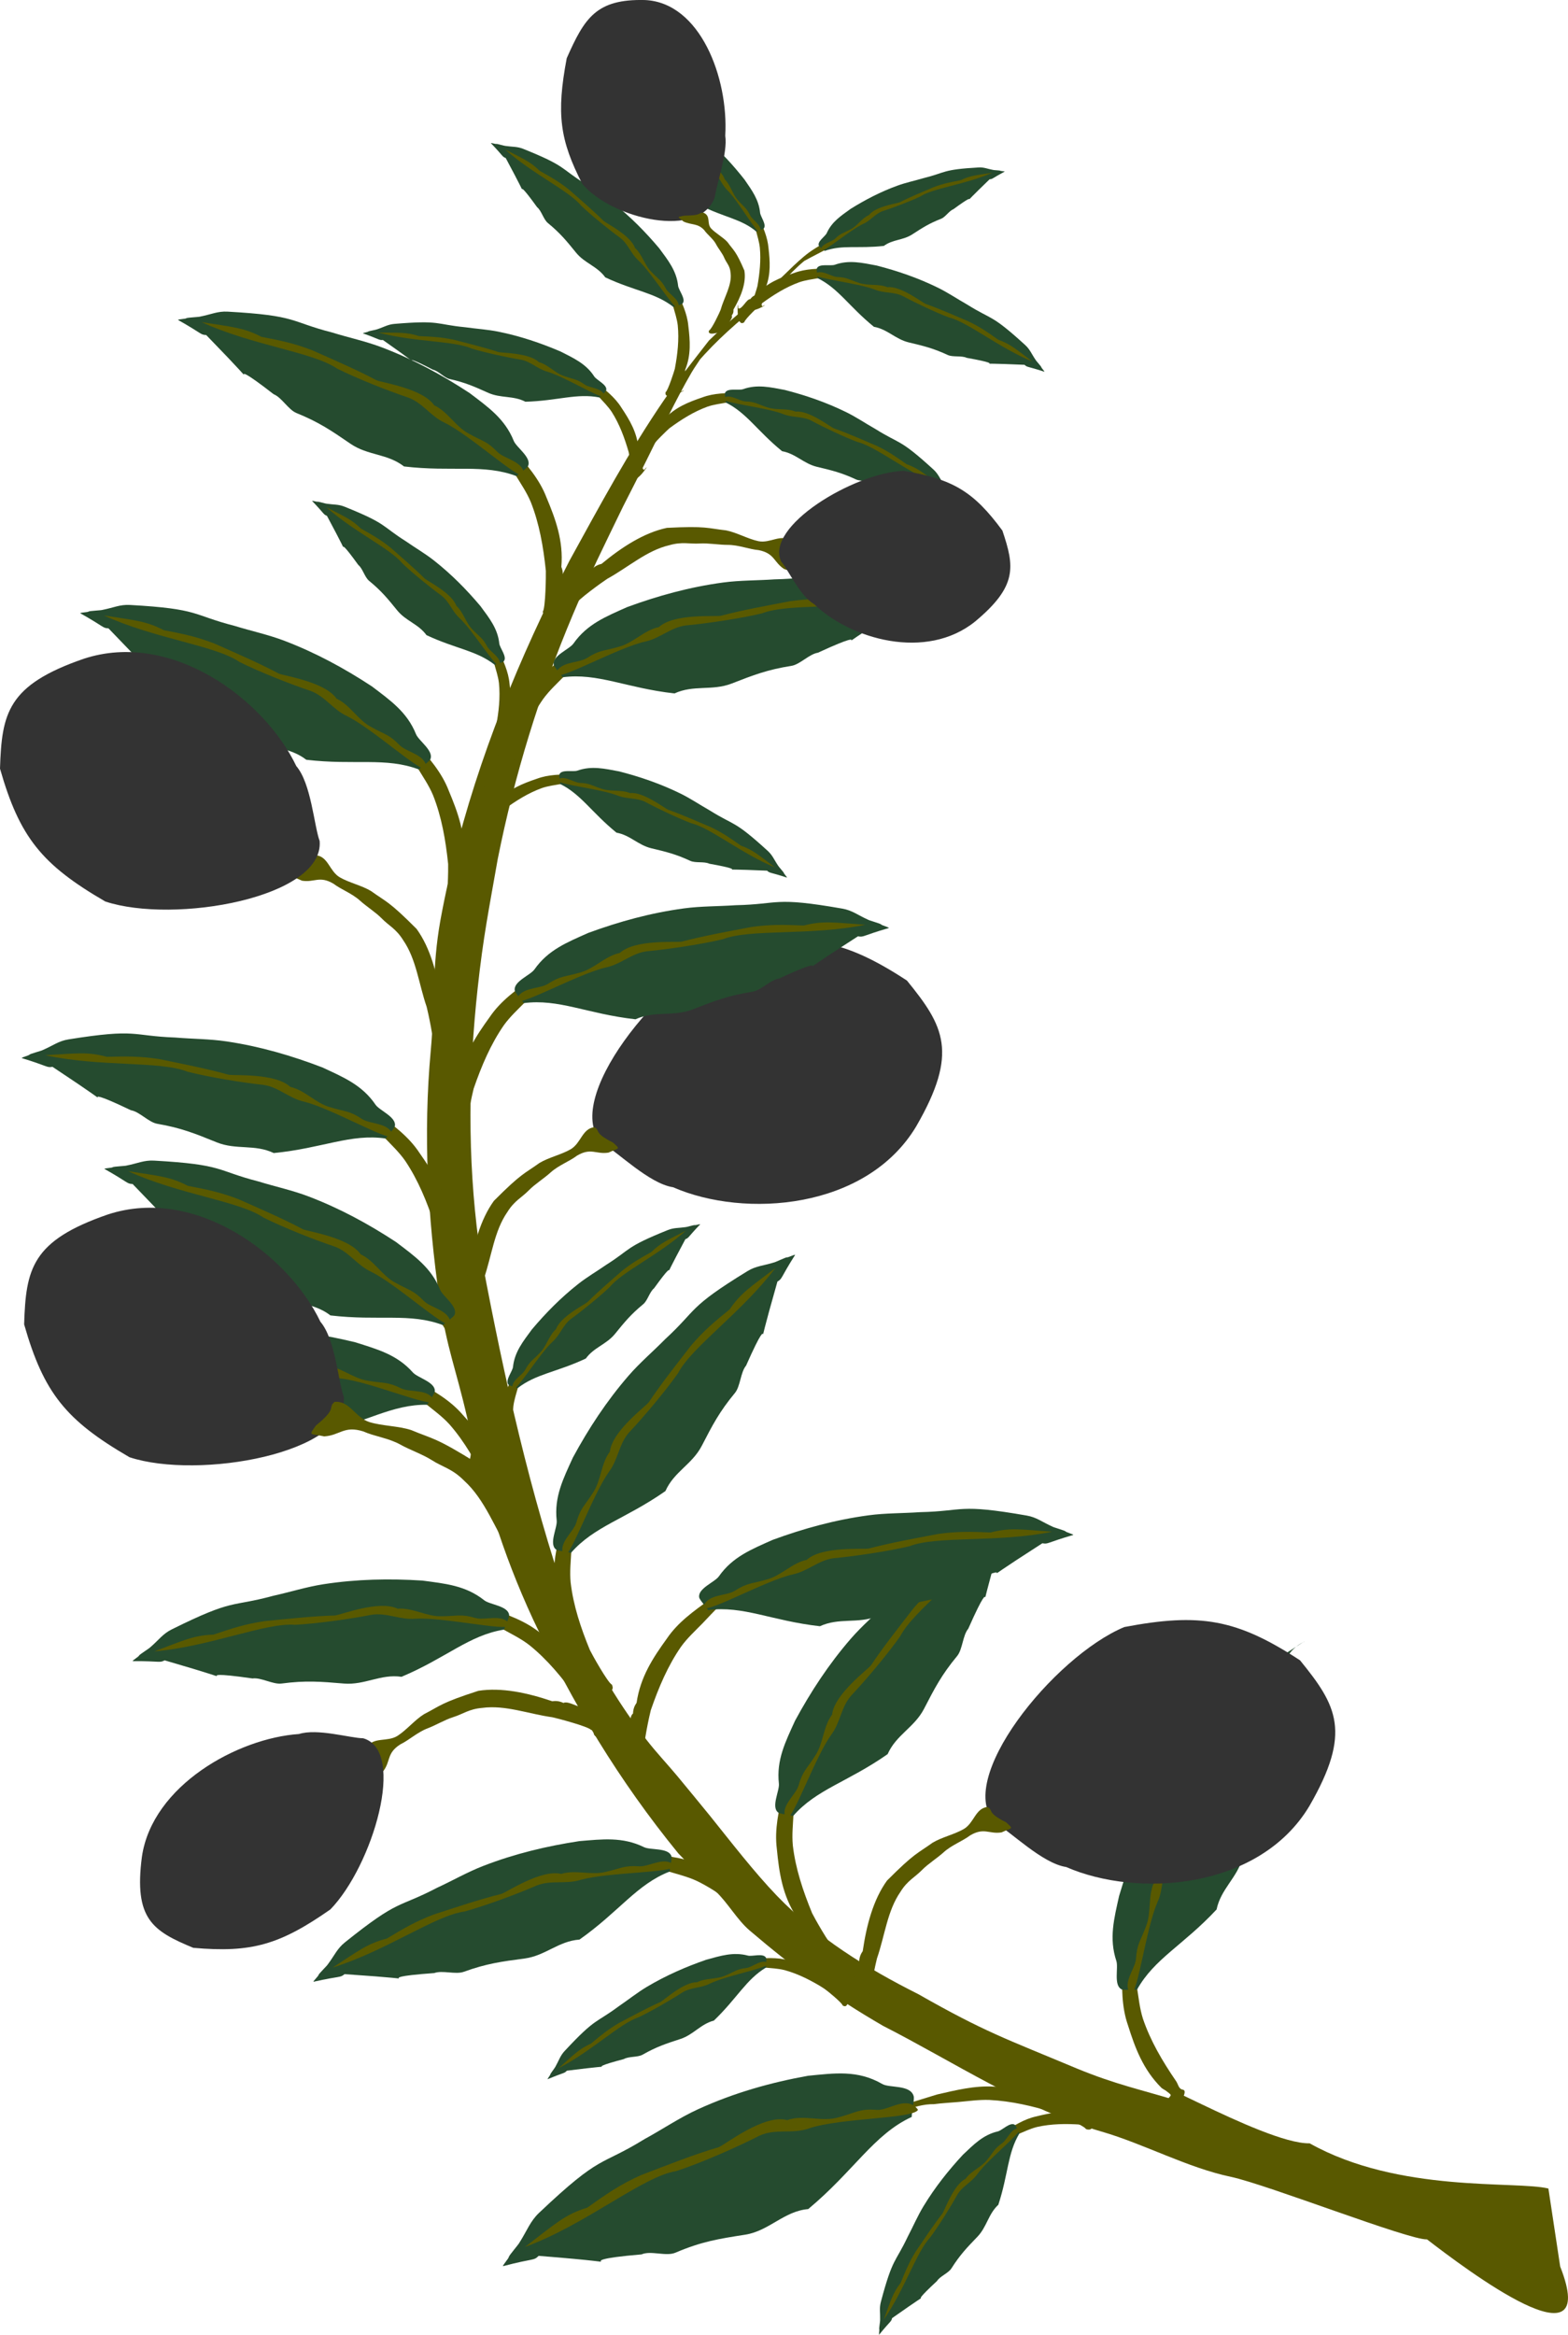 <?xml version="1.0" encoding="UTF-8"?>
<svg version="1.1" viewBox="0 0 448.74 667.84" xmlns="http://www.w3.org/2000/svg">
<g transform="translate(-91.958 -175.96)" stroke-width="0">
<path d="m538.46 824.27c11.844 30.103-26.738 0.984-38.114-7.756-5.174 0.227-45.594-15.628-56.081-17.88-12.486-2.615-24.832-9.414-37.084-12.963-21.66-6.251-42.481-20.027-62.535-30.251-14.393-8.333-25.544-16.51-38.166-27.276-3.571-3.046-6.264-7.949-9.688-11.16-3.711-3.481-7.139-7.253-10.708-10.879-17.03-20.866-30.134-42.673-41.58-66.964-9.007-19.454-14.029-36.744-18.838-57.639-3.287-14.279-5.783-19.6-7.941-33.998-3.381-23.454-4.668-47.279-2.498-70.918 1.287-14.019 0.296-23.469 2.754-37.3 5.54-30.298 15.966-59.466 29.097-87.267 2.49-5.271 5.226-10.422 7.838-15.633 8.599-15.625 17.058-31.389 27.159-46.118 3.573-5.21 9.23-12.316 12.775-16.902 5.405-5.256 11.252-10.053 17.118-14.785 4.043-3.266 7.336-7.277 11.508-10.39 2.417-1.721 5.034-3.126 7.571-4.659l-1.928 3.343c-2.305 1.307-4.677 2.429-6.987 3.722-4.514 3.694-7.951 8.426-12.465 12.117-6.458 5.199-12.74 10.617-18.135 16.946 0.445-0.607 1.714-2.47 1.335-1.82-0.927 1.593-2.06 3.061-2.985 4.655-4.779 8.232-8.802 16.936-13.058 25.437-2.157 4.307-4.36 8.591-6.54 12.887-5.896 12.19-9.073 18.375-14.403 31.004-9.495 22.496-16.701 45.908-21.478 69.859-2.566 14.612-4.133 22.148-5.745 36.941-2.628 24.128-2.956 48.515 0.275 72.605 6.096 32.922 13.133 65.801 23.574 97.647 1.669 4.177 3.142 8.437 5.008 12.53 5.183 11.367 11.913 22.526 19.591 32.379 2.728 3.501 5.787 6.731 8.634 10.136 3.194 3.822 6.325 7.697 9.488 11.545 5.737 7.14 12.649 16.095 19.058 22.744 11.569 12.003 25.664 20.73 40.475 28.16 19.093 10.866 24.949 12.714 45.264 21.221 11.4 4.696 17.974 5.923 29.767 9.538-19.684-14.229 23.496 12.211 36.966 11.91 25.57 14.333 58.975 10.644 68.33 12.93z" color="#000000" fill="#595900"/>
<path d="m426.98 775.4c0.074-1.011-1.745-1.48-2.618-2.22-5.306-5.272-7.564-11.489-9.59-17.896-1.899-5.407-1.718-10.949-1.676-16.489 0.293-3.064 0.591-6.124 0.928-9.185 0.415-3.375 1.776-6.581 3.336-9.715 0.897-1.875 1.782-3.752 2.723-5.614l2.927-1.123c-0.851 1.936-1.819 3.825-2.901 5.689-1.664 3.211-3.357 6.47-4.024 9.921-0.431 2.929-0.729 5.792 0.134 8.707 0.246 2.345 0.749 4.634 1.125 6.968 0.481 2.989 0.771 6.006 1.701 8.939 2.126 6.288 5.524 12.074 9.434 17.791 0.646 0.837 0.726 2.308 1.937 2.51 2.469 0.411-3.954 7.517-1.45 7.277 24.032-3.215-16.237 11.388-1.986-5.558z" color="#000000" fill="#595900"/>
<path d="m417.35 745.1c-0.832-0.155-3.749 0.249-4.462-0.13-2.284-1.216-0.807-6.177-1.446-8.101-2.159-6.499-0.635-12.149 0.786-18.578 2.662-9.019 6.032-17.754 10.71-26.228 2.369-4.293 5.388-8.198 8.049-12.365 7.404-10.461 5.904-8.61 18.989-23.962 1.868-2.192 5.323-5.666 8.688-6.691 0.351-0.107 0.742-0.086 1.113-0.13 0.237 0.075 5.336-3.501 5.573-3.426-6.451 2.969-6.373 9.135-7.399 10.629-2.038 29.902 1.933 3.947-2.724 26.129-1.173 2.195-0.344 6.12-1.496 8.322-3.224 6.165-4.347 10.245-6.131 16.777-1.614 5.796-6.234 8.883-7.473 14.801-9.558 10.253-17.847 14.072-22.776 22.952z" color="#000000" fill="#254b2f"/>
<path d="m415.65 746.45c-2.768-3.097 1.1-7.109 1.405-10.082 0.283-4.471 1.285-5.105 2.854-9.349 1.633-3.972 0.5-8.693 2.32-12.594-0.6-5.841 7.212-14.641 7.972-16.171 2.261-5.747 5.786-12.846 8.479-18.441 2.661-4.88 5.068-7.936 8.608-12.329 2.161-5.323 4.526-7.512 10.327-14.272-6.733 14.446-18.754 27.107-20.974 35.2-2.346 5.532-7.016 14.323-10.187 19.525-2.171 3.843-1.41 8.254-3.286 12.219-3.263 7.554-5.477 25.52-7.517 26.294z" color="#000000" fill="#595900"/>
<path d="m301.22 446.92c21.711-4.12 32.198-2.304 50.291 9.519 10.591 13.01 14.865 20.562 2.685 41.66-14.259 23.881-49.117 26.419-69.617 17.46-6.851-1.02-15.91-10.163-20.156-12.489-12.297-11.989 16.551-47.698 36.798-56.15z" color="#000000" fill="#333"/>
<path d="m324.01 733.85c1.098-1.417-3.285-4.861-2.802-6.523-1.015-1.25-1.165-2.219-1.275-2.999-4.091-6.262-5.005-12.813-5.653-19.501-0.732-5.684 0.599-11.067 1.795-16.477 0.925-2.936 1.854-5.867 2.821-8.79 1.109-3.215 3.107-6.067 5.286-8.808 1.268-1.647 2.525-3.298 3.832-4.924l3.097-0.489c-1.236 1.716-2.575 3.362-4.022 4.96-2.296 2.794-4.631 5.629-6.002 8.865-1.032 2.775-1.919 5.513-1.682 8.544-0.248 2.345-0.232 4.689-0.35 7.049-0.152 3.024-0.497 6.035-0.198 9.098 0.769 6.593 2.889 12.96 5.522 19.365 0.457 0.953 5.15 9.41 6.293 9.86 2.206 5.022-12.876-1.089-6.661 0.77z" color="#000000" fill="#595900"/>
<path d="m318.93 695.42c-0.782-0.325-3.719-0.537-4.337-1.056-1.981-1.665 0.497-6.209 0.272-8.225-0.758-6.806 1.909-12.014 4.637-18.007 4.482-8.267 9.598-16.108 15.938-23.423 3.212-3.705 6.977-6.897 10.448-10.417 9.42-8.69 6.362-8.946 23.563-19.482 2.449-1.5 4.497-1.526 7.579-2.479 0.366-0.032 3.37-1.508 3.741-1.473 0.216 0.122 2.123-0.838 2.339-0.715-4.337 6.839-3.58 6.763-5.072 7.65-8.22 28.822 0.202 3.315-8.972 24.041-1.605 1.903-1.611 5.914-3.196 7.828-4.437 5.358-6.385 9.115-9.491 15.132-2.786 5.333-7.947 7.39-10.392 12.921-11.484 8.038-20.386 10.047-27.057 17.706z" color="#000000" fill="#254b2f"/>
<path d="m316.98 696.38c-2.063-3.606 2.556-6.724 3.474-9.568 1.208-4.315 2.32-4.726 4.738-8.55 2.425-3.545 2.299-8.398 4.892-11.835 0.629-5.838 10.103-12.818 11.165-14.157 3.408-5.15 8.334-11.359 12.133-16.271 3.619-4.219 6.61-6.706 10.986-10.266 3.222-4.756 5.991-6.405 13.072-11.808-9.594 12.727-23.988 22.607-27.845 30.061-3.447 4.922-9.845 12.548-14.03 16.975-2.924 3.307-3.098 7.779-5.759 11.267-4.765 6.709-10.672 23.82-12.828 24.152z" color="#000000" fill="#595900"/>
<path d="m260.42 658.61c1.098-1.417-3.285-4.861-2.802-6.523-1.015-1.25-1.165-2.219-1.275-2.999-4.091-6.262-5.005-12.813-5.653-19.501-0.732-5.684 0.599-11.067 1.795-16.477 0.925-2.936 1.854-5.867 2.821-8.79 1.109-3.215 3.107-6.067 5.286-8.808 1.268-1.647 2.525-3.298 3.832-4.924l3.097-0.489c-1.236 1.716-2.575 3.362-4.022 4.96-2.296 2.794-4.631 5.629-6.002 8.865-1.032 2.775-1.919 5.513-1.682 8.544-0.248 2.345-0.232 4.689-0.35 7.049-0.152 3.024-0.497 6.035-0.198 9.098 0.769 6.593 2.889 12.96 5.522 19.365 0.457 0.953 5.15 9.41 6.293 9.86 2.206 5.022-12.876-1.089-6.661 0.77z" color="#000000" fill="#595900"/>
<path d="m255.34 620.17c-0.782-0.325-3.719-0.537-4.337-1.056-1.981-1.665 0.497-6.209 0.272-8.225-0.758-6.806 1.909-12.014 4.637-18.007 4.482-8.267 9.598-16.108 15.938-23.423 3.212-3.705 6.977-6.897 10.448-10.417 9.42-8.69 6.362-8.946 23.563-19.482 2.449-1.5 4.497-1.526 7.579-2.479 0.366-0.032 3.37-1.508 3.741-1.473 0.216 0.122 2.123-0.838 2.339-0.715-4.337 6.839-3.58 6.763-5.072 7.65-8.22 28.822 0.202 3.315-8.972 24.041-1.605 1.903-1.611 5.914-3.196 7.828-4.437 5.358-6.385 9.115-9.491 15.132-2.786 5.333-7.947 7.39-10.392 12.921-11.484 8.038-20.386 10.047-27.057 17.706z" color="#000000" fill="#254b2f"/>
<path d="m253.39 621.14c-2.063-3.606 2.556-6.724 3.474-9.568 1.208-4.315 2.32-4.726 4.738-8.55 2.425-3.545 2.299-8.398 4.892-11.835 0.629-5.838 10.103-12.818 11.165-14.157 3.408-5.15 8.334-11.359 12.133-16.271 3.619-4.219 6.61-6.706 10.986-10.266 3.222-4.756 5.991-6.405 13.072-11.808-9.594 12.727-23.988 22.607-27.845 30.061-3.447 4.922-9.845 12.548-14.03 16.975-2.924 3.307-3.098 7.779-5.759 11.267-4.765 6.709-10.672 23.82-12.828 24.152z" color="#000000" fill="#595900"/>
<path d="m220.2 495.09c1.76-0.336 0.752-5.819 2.213-6.745 0.065-1.609 0.594-2.435 1.028-3.092 1.074-7.402 4.722-12.92 8.66-18.364 3.211-4.747 7.77-7.903 12.245-11.17 2.635-1.59 5.271-3.174 7.93-4.727 2.958-1.677 6.343-2.494 9.79-3.109 2.041-0.396 4.075-0.804 6.131-1.158l2.646 1.682c-2.062 0.47-4.156 0.818-6.297 1.059-3.57 0.577-7.196 1.159-10.365 2.678-2.61 1.399-5.086 2.865-6.913 5.295-1.737 1.595-3.276 3.363-4.926 5.055-2.114 2.167-4.365 4.197-6.166 6.692-3.784 5.454-6.406 11.63-8.668 18.176-0.287 1.017-2.362 10.464-1.803 11.557-1.667 5.226-8.935-9.334-5.505-3.829z" color="#000000" fill="#595900"/>
<path d="m241.82 462.9c-0.372-0.761-2.434-2.863-2.554-3.661-0.384-2.559 4.48-4.328 5.645-5.988 3.933-5.606 9.379-7.748 15.389-10.437 8.83-3.235 17.853-5.732 27.446-7.024 4.859-0.654 9.795-0.557 14.726-0.901 12.812-0.286 10.689-2.501 30.558 0.976 2.829 0.495 4.382 1.83 7.324 3.154 0.295 0.218 3.525 1.098 3.78 1.37 0.081 0.235 2.146 0.776 2.227 1.011-7.777 2.26-7.159 2.704-8.864 2.382-25.23 16.178-2.042 2.619-22.631 12.095-2.462 0.365-5.12 3.369-7.575 3.756-6.872 1.083-10.818 2.612-17.128 5.071-5.617 2.157-10.848 0.285-16.34 2.816-13.93-1.568-21.935-5.951-32.004-4.619z" color="#000000" fill="#254b2f"/>
<path d="m239.72 462.33c0.838-4.069 6.364-3.352 8.934-4.878 3.76-2.437 4.866-2.01 9.209-3.278 4.163-1.055 7.279-4.777 11.498-5.64 4.333-3.962 16.055-2.93 17.737-3.232 5.963-1.608 13.765-3.006 19.863-4.177 5.505-0.77 9.393-0.657 15.03-0.431 5.562-1.436 8.729-0.841 17.615-0.208-15.614 3.199-32.944 1.087-40.767 4.125-5.841 1.412-15.683 2.898-21.75 3.45-4.38 0.546-7.469 3.785-11.772 4.64-8.011 1.879-23.76 10.805-25.596 9.628z" color="#000000" fill="#595900"/>
<path d="m231.37 401.88c1.76-0.336 0.752-5.819 2.213-6.745 0.065-1.609 0.594-2.435 1.028-3.092 1.074-7.402 4.722-12.92 8.66-18.364 3.211-4.747 7.77-7.903 12.245-11.17 2.635-1.59 5.271-3.174 7.93-4.727 2.958-1.677 6.343-2.494 9.79-3.109 2.041-0.396 4.075-0.804 6.131-1.158l2.646 1.682c-2.062 0.47-4.156 0.818-6.297 1.059-3.57 0.577-7.196 1.159-10.365 2.678-2.61 1.399-5.086 2.865-6.913 5.295-1.737 1.595-3.276 3.363-4.926 5.055-2.114 2.167-4.365 4.197-6.166 6.692-3.784 5.454-6.406 11.63-8.668 18.176-0.287 1.017-2.362 10.464-1.803 11.557-1.667 5.226-8.935-9.334-5.505-3.829z" color="#000000" fill="#595900"/>
<path d="m252.98 369.69c-0.372-0.761-2.434-2.863-2.554-3.661-0.384-2.559 4.48-4.328 5.645-5.988 3.933-5.606 9.379-7.748 15.389-10.437 8.83-3.235 17.853-5.732 27.446-7.024 4.859-0.654 9.795-0.557 14.726-0.901 12.812-0.286 10.689-2.501 30.558 0.976 2.829 0.495 4.382 1.83 7.324 3.154 0.295 0.218 3.525 1.098 3.78 1.37 0.081 0.235 2.146 0.776 2.227 1.011-7.777 2.26-7.159 2.704-8.864 2.382-25.23 16.178-2.042 2.619-22.631 12.095-2.462 0.365-5.12 3.369-7.575 3.756-6.872 1.083-10.818 2.612-17.128 5.071-5.617 2.157-10.848 0.285-16.34 2.816-13.93-1.568-21.935-5.951-32.004-4.619z" color="#000000" fill="#254b2f"/>
<path d="m250.88 369.13c0.838-4.069 6.364-3.352 8.934-4.878 3.76-2.437 4.866-2.01 9.209-3.278 4.163-1.055 7.279-4.777 11.498-5.64 4.333-3.962 16.055-2.93 17.737-3.232 5.963-1.608 13.765-3.006 19.863-4.177 5.505-0.77 9.393-0.657 15.03-0.431 5.562-1.436 8.729-0.841 17.615-0.208-15.614 3.199-32.944 1.087-40.767 4.125-5.841 1.412-15.683 2.898-21.75 3.45-4.38 0.546-7.469 3.785-11.772 4.64-8.011 1.879-23.76 10.805-25.596 9.628z" color="#000000" fill="#595900"/>
<path d="m276.95 299.75c1.085 0.464 2.362-2.703 3.479-2.649 0.574-0.799 1.143-1.03 1.602-1.21 3.069-3.397 6.93-4.899 10.926-6.26 3.361-1.266 6.935-1.233 10.499-1.286 1.987 0.139 3.973 0.282 5.961 0.449 2.195 0.211 4.338 1.017 6.447 1.948 1.26 0.535 2.519 1.062 3.773 1.624l0.899 1.816c-1.296-0.505-2.569-1.083-3.832-1.734-2.165-0.995-4.362-2.008-6.62-2.376-1.909-0.228-3.767-0.373-5.589 0.209-1.493 0.188-2.934 0.536-4.412 0.804-1.892 0.344-3.815 0.569-5.644 1.193-3.914 1.421-7.429 3.631-10.868 6.16-0.499 0.416-4.805 4.496-4.862 5.257-2.669 2.069-1.812-8.001-1.759-3.947z" color="#000000" fill="#595900"/>
<path d="m299.66 291.1c0.049-0.523-0.386-2.343-0.186-2.795 0.644-1.447 3.922-0.594 5.121-1.022 4.048-1.445 7.772-0.572 11.991 0.225 5.959 1.537 11.777 3.521 17.507 6.328 2.902 1.422 5.596 3.255 8.434 4.861 7.171 4.484 6.74 2.584 16.549 11.542 1.397 1.276 1.808 2.519 2.99 4.259 0.09 0.218 1.579 1.835 1.629 2.067-0.034 0.149 0.926 1.172 0.892 1.322-5.051-1.655-4.858-1.205-5.692-1.986-19.346-0.847-2.004 0.601-16.545-1.995-1.482-0.703-3.955-0.128-5.44-0.817-4.157-1.929-6.848-2.574-11.155-3.597-3.823-0.927-6.086-3.774-9.966-4.465-7.168-5.836-10.123-10.969-16.129-13.927z" color="#000000" fill="#254b2f"/>
<path d="m298.69 290.05c1.824-1.777 4.636 0.586 6.566 0.735 2.892 0.113 3.36 0.731 6.182 1.652 2.652 0.965 5.618 0.188 8.236 1.272 3.719-0.46 9.847 4.304 10.877 4.758 3.831 1.333 8.607 3.437 12.367 5.043 3.298 1.596 5.407 3.059 8.445 5.211 3.552 1.276 5.102 2.725 9.797 6.259-9.693-4.007-18.557-11.35-23.894-12.623-3.698-1.389-9.631-4.186-13.166-6.096-2.602-1.304-5.391-0.764-8.054-1.882-5.053-1.934-16.737-3.062-17.357-4.328z" color="#000000" fill="#595900"/>
<path d="m303.22 264.16c1.085 0.464 2.362-2.703 3.479-2.649 0.574-0.799 1.143-1.03 1.602-1.21 3.069-3.397 6.93-4.899 10.926-6.26 3.361-1.266 6.935-1.233 10.499-1.286 1.987 0.139 3.973 0.282 5.961 0.449 2.195 0.211 4.338 1.017 6.447 1.948 1.26 0.535 2.519 1.062 3.773 1.624l0.899 1.816c-1.296-0.505-2.569-1.083-3.832-1.734-2.165-0.995-4.362-2.008-6.62-2.376-1.909-0.228-3.767-0.373-5.589 0.209-1.493 0.188-2.934 0.536-4.412 0.804-1.892 0.344-3.815 0.569-5.644 1.193-3.914 1.421-7.429 3.631-10.868 6.16-0.499 0.416-4.805 4.496-4.862 5.257-2.669 2.069-1.812-8.001-1.759-3.947z" color="#000000" fill="#595900"/>
<path d="m325.93 255.51c0.049-0.523-0.386-2.343-0.186-2.795 0.644-1.447 3.922-0.594 5.121-1.022 4.048-1.445 7.772-0.572 11.991 0.225 5.959 1.537 11.777 3.521 17.507 6.328 2.902 1.422 5.596 3.255 8.434 4.861 7.171 4.484 6.74 2.584 16.549 11.542 1.397 1.276 1.808 2.519 2.99 4.259 0.09 0.218 1.579 1.835 1.629 2.067-0.034 0.149 0.926 1.172 0.892 1.322-5.051-1.655-4.858-1.205-5.692-1.986-19.346-0.847-2.004 0.601-16.545-1.995-1.482-0.703-3.955-0.128-5.44-0.817-4.157-1.929-6.848-2.574-11.155-3.597-3.823-0.927-6.086-3.774-9.966-4.465-7.168-5.836-10.123-10.969-16.129-13.927z" color="#000000" fill="#254b2f"/>
<path d="m324.96 254.46c1.824-1.777 4.636 0.586 6.566 0.735 2.892 0.113 3.36 0.731 6.182 1.652 2.652 0.965 5.618 0.188 8.236 1.272 3.719-0.46 9.847 4.304 10.877 4.758 3.831 1.333 8.607 3.437 12.367 5.043 3.298 1.596 5.407 3.059 8.445 5.211 3.552 1.276 5.102 2.725 9.797 6.259-9.693-4.007-18.557-11.35-23.894-12.623-3.698-1.389-9.631-4.186-13.166-6.096-2.602-1.304-5.391-0.764-8.054-1.882-5.053-1.934-16.737-3.062-17.357-4.328z" color="#000000" fill="#595900"/>
<path d="m286.77 288c-0.889-0.776 1.412-3.3 0.879-4.283 0.471-0.864 0.433-1.476 0.395-1.968 1.73-4.239 1.41-8.369 0.904-12.56-0.316-3.578-1.896-6.784-3.393-10.019-0.987-1.73-1.977-3.458-2.989-5.177-1.142-1.886-2.797-3.468-4.551-4.965-1.028-0.903-2.049-1.81-3.099-2.696l-2.026-0.023c1.017 0.949 2.09 1.845 3.224 2.701 1.835 1.519 3.701 3.06 5.012 4.936 1.033 1.621 1.969 3.233 2.235 5.127 0.478 1.427 0.789 2.876 1.188 4.324 0.51 1.855 1.141 3.684 1.372 5.603 0.417 4.143-0.051 8.268-0.839 12.464-0.159 0.63-1.968 6.279-2.63 6.66-0.708 3.302 7.996-1.836 4.319-0.126z" color="#000000" fill="#595900"/>
<path d="m284.72 263.79c0.45-0.271 2.279-0.668 2.599-1.044 1.025-1.208-1.165-3.792-1.3-5.058-0.453-4.274-2.854-7.251-5.401-10.707-3.968-4.703-8.279-9.086-13.292-13.033-2.539-1.999-5.359-3.631-8.037-5.493-7.15-4.518-5.25-4.953-17.576-9.909-1.755-0.706-3.054-0.537-5.134-0.848-0.236 0.014-2.338-0.627-2.569-0.572-0.12 0.095-1.458-0.326-1.578-0.231 3.681 3.834 3.192 3.856 4.257 4.269 9.15 17.066 0.327 2.067 8.97 14.044 1.276 1.031 1.83 3.509 3.095 4.548 3.541 2.91 5.288 5.055 8.078 8.493 2.493 3.043 6.04 3.848 8.345 7.045 8.366 3.929 14.273 4.367 19.543 8.496z" color="#000000" fill="#254b2f"/>
<path d="m286.08 264.21c0.811-2.414-2.538-3.924-3.509-5.598-1.355-2.557-2.115-2.711-4.169-4.855-2.02-1.971-2.605-4.981-4.717-6.871-1.198-3.55-8.148-7.008-9.003-7.739-2.862-2.874-6.829-6.266-9.905-8.958-2.867-2.28-5.1-3.547-8.357-5.351-2.69-2.648-4.667-3.416-9.888-6.115 7.813 6.997 18.273 11.802 21.734 16.059 2.855 2.73 7.947 6.864 11.201 9.222 2.303 1.779 3.026 4.527 5.187 6.442 3.933 3.715 10.015 13.754 11.425 13.765z" color="#000000" fill="#595900"/>
<path d="m310.11 263.57c-0.73-0.685 1.159-2.914 0.722-3.782 0.387-0.763 0.356-1.304 0.325-1.738 1.421-3.742 1.158-7.389 0.742-11.089-0.26-3.159-1.557-5.99-2.787-8.846-0.811-1.528-1.623-3.053-2.455-4.571-0.938-1.665-2.297-3.062-3.738-4.383-0.844-0.797-1.683-1.598-2.545-2.381l-1.664-0.02c0.835 0.838 1.717 1.629 2.648 2.385 1.508 1.341 3.04 2.702 4.116 4.358 0.848 1.432 1.617 2.854 1.836 4.527 0.393 1.26 0.648 2.539 0.976 3.818 0.419 1.637 0.937 3.253 1.127 4.947 0.342 3.658-0.042 7.3-0.689 11.005-0.13 0.556-1.617 5.544-2.16 5.881-0.581 2.916 6.567-1.621 3.548-0.111z" color="#000000" fill="#595900"/>
<path d="m308.42 242.2c0.37-0.239 1.872-0.59 2.134-0.922 0.842-1.066-0.957-3.348-1.067-4.465-0.372-3.773-2.344-6.402-4.436-9.454-3.259-4.153-6.8-8.022-10.917-11.507-2.086-1.765-4.402-3.206-6.601-4.85-5.872-3.989-4.312-4.373-14.435-8.749-1.441-0.623-2.508-0.474-4.217-0.748-0.194 0.012-1.921-0.554-2.11-0.505-0.099 0.084-1.197-0.288-1.296-0.204 3.023 3.385 2.621 3.404 3.497 3.769 7.515 15.068 0.268 1.825 7.368 12.4 1.048 0.91 1.503 3.098 2.542 4.016 2.908 2.569 4.344 4.463 6.635 7.498 2.048 2.687 4.961 3.398 6.854 6.22 6.872 3.469 11.723 3.855 16.051 7.502z" color="#000000" fill="#254b2f"/>
<path d="m309.55 242.57c0.666-2.132-2.085-3.464-2.882-4.943-1.113-2.257-1.737-2.393-3.424-4.287-1.659-1.74-2.14-4.398-3.874-6.066-0.984-3.135-6.692-6.187-7.394-6.833-2.351-2.538-5.609-5.532-8.136-7.909-2.355-2.013-4.189-3.131-6.864-4.724-2.209-2.338-3.833-3.016-8.121-5.399 6.417 6.178 15.008 10.42 17.851 14.179 2.345 2.41 6.528 6.06 9.2 8.142 1.891 1.571 2.485 3.997 4.26 5.687 3.231 3.28 8.226 12.144 9.383 12.153z" color="#000000" fill="#595900"/>
<path d="m327.98 247.73c-0.27-0.331-1.548-1.127-1.692-1.506-0.463-1.215 1.854-2.649 2.281-3.601 1.441-3.215 4.018-4.9 6.828-6.92 4.203-2.615 8.582-4.889 13.379-6.636 2.43-0.885 4.977-1.409 7.476-2.15 6.556-1.625 5.235-2.469 15.808-3.059 1.506-0.084 2.442 0.393 4.091 0.704 0.174 0.073 1.925 0.132 2.085 0.237 0.066 0.106 1.184 0.133 1.25 0.239-3.763 2.013-3.399 2.16-4.309 2.199-11.291 10.885-0.778 1.526-10.379 8.575-1.228 0.465-2.283 2.252-3.504 2.726-3.42 1.329-5.29 2.539-8.278 4.48-2.663 1.712-5.546 1.397-8.107 3.279-7.322 0.842-11.891-0.388-16.929 1.434z" color="#000000" fill="#254b2f"/>
<path d="m326.84 247.7c9e-3 -2.1 2.924-2.387 4.087-3.436 1.68-1.635 2.293-1.553 4.394-2.68 2.03-1.001 3.246-3.195 5.325-4.108 1.817-2.452 7.949-3.302 8.782-3.645 2.898-1.482 6.763-3.074 9.776-4.357 2.749-1.017 4.76-1.411 7.681-1.953 2.71-1.351 4.4-1.425 9.032-2.143-7.694 3.383-16.82 4.351-20.526 6.753-2.856 1.371-7.761 3.243-10.822 4.218-2.195 0.776-3.447 2.728-5.57 3.648-3.923 1.853-11.092 8.071-12.158 7.704z" color="#000000" fill="#595900"/>
<path d="m253.53 348.42c-1.638-0.728 0.59-5.837-0.622-7.072 0.302-1.582-0.025-2.506-0.298-3.245 0.637-7.453-1.662-13.655-4.259-19.852-2.048-5.352-5.771-9.462-9.386-13.66-2.205-2.147-4.412-4.289-6.648-6.405-2.5-2.306-5.61-3.871-8.828-5.253-1.897-0.85-3.786-1.709-5.707-2.521l-2.959 1.036c1.901 0.926 3.861 1.741 5.891 2.463 3.346 1.373 6.745 2.764 9.485 4.964 2.223 1.955 4.301 3.946 5.529 6.727 1.329 1.948 2.426 4.019 3.648 6.042 1.566 2.591 3.296 5.08 4.484 7.918 2.446 6.171 3.595 12.782 4.311 19.67 0.049 1.056-0.078 10.727-0.871 11.664 0.436 5.468 10.823-7.059 6.231-2.478z" color="#000000" fill="#595900"/>
<path d="m239.8 312.16c0.535-0.656 3.021-2.235 3.319-2.985 0.956-2.405-3.379-5.233-4.136-7.114-2.556-6.353-7.373-9.677-12.614-13.661-7.864-5.157-16.083-9.639-25.132-13.078-4.583-1.742-9.412-2.768-14.136-4.225-12.412-3.19-9.841-4.865-29.98-5.995-2.868-0.161-4.683 0.786-7.849 1.407-0.337 0.145-3.682 0.268-3.993 0.475-0.132 0.21-2.266 0.268-2.399 0.478 7.06 3.968 6.357 4.26 8.091 4.334 20.893 21.488 1.393 3.015 19.29 16.922 2.314 0.915 4.221 4.445 6.523 5.38 6.446 2.617 9.941 5.002 15.527 8.831 4.979 3.377 10.499 2.744 15.273 6.456 13.922 1.639 22.713-0.81 32.216 2.776z" color="#000000" fill="#254b2f"/>
<path d="m241.97 312.08c0.108-4.153-5.436-4.711-7.592-6.78-3.108-3.228-4.282-3.063-8.223-5.285-3.814-1.973-6.003-6.307-9.915-8.105-3.32-4.843-14.969-6.503-16.539-7.178-5.441-2.921-12.721-6.056-18.394-8.582-5.186-2.001-8.998-2.775-14.538-3.836-5.09-2.662-8.31-2.803-17.106-4.206 14.478 6.663 31.835 8.546 38.762 13.283 5.367 2.702 14.614 6.386 20.397 8.303 4.141 1.527 6.413 5.384 10.409 7.194 7.374 3.651 20.683 15.922 22.738 15.193z" color="#000000" fill="#595900"/>
<path d="m225.57 432.31c-1.638-0.728 0.59-5.837-0.622-7.072 0.302-1.582-0.025-2.506-0.298-3.245 0.637-7.453-1.662-13.655-4.259-19.852-2.048-5.352-5.771-9.462-9.386-13.66-2.205-2.147-4.412-4.289-6.648-6.405-2.5-2.306-5.61-3.871-8.828-5.253-1.897-0.85-3.786-1.709-5.707-2.521l-2.959 1.036c1.901 0.926 3.861 1.741 5.891 2.463 3.346 1.373 6.745 2.764 9.485 4.964 2.223 1.955 4.301 3.946 5.529 6.727 1.329 1.948 2.426 4.019 3.648 6.042 1.566 2.591 3.296 5.08 4.484 7.918 2.446 6.171 3.595 12.782 4.311 19.67 0.049 1.056-0.078 10.727-0.871 11.664 0.436 5.468 10.823-7.059 6.231-2.478z" color="#000000" fill="#595900"/>
<path d="m211.83 396.06c0.535-0.656 3.021-2.235 3.319-2.985 0.956-2.405-3.379-5.233-4.136-7.114-2.556-6.353-7.373-9.677-12.614-13.661-7.864-5.157-16.083-9.639-25.132-13.078-4.583-1.742-9.412-2.768-14.136-4.225-12.412-3.19-9.841-4.865-29.98-5.995-2.868-0.161-4.683 0.786-7.849 1.407-0.337 0.145-3.682 0.268-3.993 0.475-0.132 0.21-2.266 0.268-2.399 0.478 7.06 3.968 6.357 4.26 8.091 4.334 20.893 21.488 1.393 3.015 19.29 16.922 2.314 0.915 4.221 4.445 6.523 5.38 6.446 2.617 9.941 5.002 15.527 8.831 4.979 3.377 10.499 2.744 15.273 6.456 13.922 1.639 22.713-0.81 32.216 2.776z" color="#000000" fill="#254b2f"/>
<path d="m214.01 395.98c0.108-4.153-5.436-4.711-7.592-6.78-3.108-3.228-4.282-3.063-8.223-5.285-3.814-1.973-6.003-6.307-9.915-8.105-3.32-4.843-14.969-6.503-16.539-7.178-5.441-2.921-12.721-6.056-18.394-8.582-5.186-2.001-8.998-2.775-14.538-3.836-5.09-2.662-8.31-2.803-17.106-4.206 14.478 6.663 31.835 8.546 38.762 13.283 5.367 2.702 14.614 6.386 20.397 8.303 4.141 1.527 6.413 5.384 10.409 7.194 7.374 3.651 20.683 15.922 22.738 15.193z" color="#000000" fill="#595900"/>
<path d="m223.51 534.13c-1.755-0.362-0.667-5.829-2.115-6.777-0.042-1.61-0.558-2.443-0.982-3.107-0.965-7.417-4.533-12.987-8.39-18.489-3.142-4.793-7.654-8.016-12.08-11.347-2.612-1.628-5.224-3.25-7.86-4.842-2.933-1.72-6.306-2.587-9.744-3.252-2.035-0.426-4.063-0.863-6.113-1.247l-2.67 1.643c2.055 0.5 4.143 0.879 6.281 1.151 3.562 0.629 7.179 1.264 10.325 2.829 2.589 1.437 5.043 2.939 6.835 5.395 1.714 1.62 3.226 3.41 4.852 5.126 2.082 2.198 4.303 4.261 6.068 6.781 3.704 5.508 6.236 11.722 8.402 18.3 0.272 1.021 2.209 10.497 1.634 11.582 1.591 5.249 9.071-9.202 5.56-3.748z" color="#000000" fill="#595900"/>
<path d="m202.37 501.63c0.383-0.755 2.475-2.827 2.607-3.623 0.422-2.553-4.416-4.393-5.557-6.07-3.851-5.663-9.265-7.884-15.235-10.661-8.782-3.364-17.767-5.992-27.341-7.424-4.849-0.725-9.786-0.7-14.711-1.116-12.807-0.473-10.651-2.657-30.569 0.53-2.836 0.454-4.408 1.766-7.369 3.046-0.298 0.214-3.54 1.046-3.8 1.315-0.085 0.233-2.157 0.745-2.242 0.978 7.743 2.373 7.119 2.808 8.829 2.511 24.991 16.544 2.003 2.649 22.452 12.424 2.456 0.401 5.071 3.444 7.52 3.867 6.855 1.183 10.779 2.77 17.052 5.32 5.585 2.238 10.843 0.444 16.297 3.054 13.951-1.365 22.019-5.63 32.068-4.151z" color="#000000" fill="#254b2f"/>
<path d="m204.48 501.09c-0.779-4.08-6.315-3.444-8.862-5.007-3.724-2.491-4.836-2.081-9.16-3.412-4.147-1.115-7.209-4.883-11.414-5.807-4.275-4.025-16.011-3.164-17.688-3.49-5.939-1.695-13.719-3.207-19.8-4.466-5.493-0.85-9.383-0.794-15.022-0.651-5.541-1.517-8.716-0.968-17.61-0.466 15.565 3.426 32.924 1.568 40.702 4.72 5.82 1.497 15.639 3.127 21.698 3.768 4.372 0.61 7.413 3.894 11.703 4.812 7.983 1.996 23.6 11.151 25.453 10.001z" color="#000000" fill="#595900"/>
<path d="m239.39 607.32c-1.787-0.135-1.405-5.697-2.961-6.452-0.247-1.591-0.865-2.352-1.371-2.956-1.903-7.234-6.151-12.304-10.679-17.268-3.727-4.354-8.613-6.975-13.428-9.715-2.798-1.282-5.596-2.558-8.413-3.801-3.129-1.332-6.584-1.762-10.079-1.983-2.072-0.163-4.14-0.338-6.223-0.458l-2.439 1.97c2.102 0.234 4.221 0.343 6.376 0.341 3.613 0.17 7.281 0.338 10.602 1.49 2.751 1.095 5.377 2.272 7.467 4.48 1.906 1.389 3.635 2.971 5.465 4.466 2.345 1.915 4.811 3.677 6.883 5.953 4.376 4.991 7.679 10.832 10.666 17.08 0.4 0.978 3.529 10.13 3.097 11.279 2.247 5.004 7.824-10.284 5.037-4.426z" color="#000000" fill="#595900"/>
<path d="m214.28 577.78c0.283-0.798 2.095-3.12 2.124-3.926 0.093-2.586-4.94-3.794-6.285-5.312-4.542-5.125-10.194-6.638-16.47-8.632-9.139-2.217-18.386-3.678-28.064-3.878-4.902-0.101-9.795 0.553-14.734 0.768-12.763 1.163-10.903-1.277-30.252 4.422-2.755 0.811-4.147 2.313-6.921 3.961-0.269 0.25-3.378 1.489-3.601 1.788-0.054 0.242-2.045 1.014-2.099 1.256 7.982 1.367 7.419 1.878 9.077 1.365 26.896 13.224 2.324 2.372 23.853 9.46 2.487 0.085 5.468 2.769 7.951 2.877 6.95 0.3 11.044 1.373 17.591 3.103 5.824 1.508 10.811-0.942 16.554 0.952 13.663-3.132 21.122-8.39 31.277-8.205z" color="#000000" fill="#254b2f"/>
<path d="m216.3 576.98c-1.292-3.948-6.702-2.611-9.428-3.837-4.011-1.996-5.062-1.447-9.52-2.217-4.256-0.577-7.772-3.925-12.061-4.305-4.753-3.447-16.284-1.098-17.989-1.207-6.106-0.924-14.016-1.432-20.208-1.906-5.556-0.143-9.407 0.408-14.982 1.269-5.689-0.798-8.769 0.151-17.525 1.783 15.875 1.414 32.856-2.642 40.972-0.507 5.963 0.743 15.91 1.107 22.001 0.971 4.414 0.048 7.849 2.917 12.221 3.281 8.172 0.962 24.829 8.052 26.52 6.675z" color="#000000" fill="#595900"/>
<path d="m266.11 666.83c-1.784 0.177-2.371-5.367-4.035-5.841-0.519-1.524-1.26-2.167-1.862-2.674-3.129-6.794-8.191-11.051-13.511-15.155-4.425-3.641-9.692-5.376-14.91-7.239-2.978-0.778-5.954-1.549-8.945-2.284-3.312-0.77-6.79-0.593-10.27-0.205-2.069 0.199-4.136 0.385-6.208 0.628l-2.061 2.363c2.111-0.134 4.217-0.394 6.339-0.77 3.587-0.459 7.23-0.93 10.699-0.371 2.899 0.601 5.689 1.305 8.13 3.117 2.118 1.037 4.095 2.296 6.157 3.451 2.642 1.479 5.376 2.787 7.811 4.669 5.175 4.157 9.441 9.336 13.467 14.972 0.564 0.894 5.232 9.364 5.006 10.571 3.08 4.538 5.922-11.485 4.193-5.233z" color="#000000" fill="#595900"/>
<path d="m236.25 642.09c0.141-0.835 1.522-3.436 1.411-4.235-0.357-2.563-5.524-2.88-7.111-4.142-5.362-4.26-11.191-4.77-17.717-5.645-9.385-0.599-18.745-0.434-28.311 1.047-4.846 0.75-9.551 2.243-14.377 3.311-12.368 3.359-10.959 0.633-29.027 9.601-2.573 1.277-3.683 2.997-6.129 5.101-0.221 0.293-3.069 2.052-3.237 2.386-0.011 0.248-1.838 1.353-1.849 1.601 8.098-0.038 7.632 0.563 9.176-0.229 28.782 8.359 2.701 1.933 25.132 5.181 2.464-0.348 5.866 1.779 8.33 1.454 6.897-0.91 11.115-0.563 17.862 6e-3 5.998 0.475 10.484-2.802 16.468-1.933 12.913-5.454 19.347-11.926 29.38-13.504z" color="#000000" fill="#254b2f"/>
<path d="m238.1 640.95c-1.958-3.664-7.054-1.409-9.951-2.144-4.297-1.27-5.236-0.548-9.761-0.532-4.291 0.169-8.335-2.517-12.625-2.148-5.279-2.571-16.227 1.743-17.926 1.931-6.174 0.149-14.052 1.02-20.232 1.627-5.497 0.822-9.194 2.034-14.535 3.848-5.741 0.2-8.61 1.669-16.951 4.795 15.88-1.36 31.9-8.299 40.263-7.604 6.002-0.303 15.861-1.668 21.836-2.859 4.355-0.718 8.236 1.512 12.605 1.112 8.215-0.469 25.849 3.624 27.276 1.975z" color="#000000" fill="#595900"/>
<path d="m318.07 729.08c-1.705 0.554-3.463-4.736-5.19-4.844-0.833-1.378-1.694-1.847-2.391-2.214-4.508-5.969-10.363-9.045-16.437-11.918-5.101-2.612-10.617-3.181-16.112-3.887-3.075-0.123-6.148-0.241-9.226-0.32-3.4-0.044-6.76 0.871-10.077 1.994-1.979 0.636-3.958 1.26-5.93 1.94l-1.508 2.749c2.033-0.582 4.035-1.286 6.028-2.106 3.406-1.215 6.864-2.453 10.373-2.648 2.961-0.032 5.837 0.06 8.609 1.308 2.291 0.561 4.491 1.368 6.752 2.056 2.897 0.881 5.847 1.575 8.628 2.892 5.944 2.955 11.218 7.104 16.354 11.749 0.742 0.753 7.112 8.03 7.149 9.258 3.979 3.775 3.332-12.485 2.978-6.008z" color="#000000" fill="#595900"/>
<path d="m283.62 711.29c-0.041-0.845 0.753-3.682 0.474-4.438-0.896-2.428-6.011-1.633-7.832-2.527-6.148-3.017-11.952-2.269-18.514-1.729-9.296 1.42-18.405 3.581-27.434 7.072-4.573 1.768-8.851 4.232-13.338 6.306-11.364 5.924-10.571 2.959-26.306 15.581-2.24 1.797-2.958 3.715-4.898 6.293-0.153 0.333-2.559 2.66-2.652 3.022 0.042 0.245-1.507 1.714-1.465 1.959 7.903-1.767 7.576-1.08 8.915-2.184 29.903 2.017 3.051 1.311 25.659-0.308 2.333-0.866 6.11 0.485 8.448-0.359 6.543-2.362 10.738-2.925 17.451-3.81 5.961-0.817 9.643-4.977 15.675-5.407 11.45-8.087 16.353-15.784 25.817-19.469z" color="#000000" fill="#254b2f"/>
<path d="m285.18 709.78c-2.695-3.161-7.192 0.13-10.179 0.032-4.469-0.323-5.232 0.584-9.649 1.565-4.156 1.082-8.681-0.678-12.792 0.599-5.706-1.383-15.48 5.169-17.099 5.716-6 1.464-13.51 3.999-19.417 5.912-5.194 1.978-8.547 3.951-13.378 6.865-5.566 1.422-8.054 3.47-15.535 8.306 15.223-4.721 29.39-14.923 37.709-16.03 5.798-1.578 15.139-5.018 20.721-7.458 4.101-1.632 8.368-0.283 12.551-1.607 7.925-2.213 26.026-1.982 27.068-3.898z" color="#000000" fill="#595900"/>
<path d="m404.03 779.46c-1.471 0.969-4.501-2.473-6.163-1.998-1.144-0.776-2.08-0.854-2.835-0.907-5.808-3.07-12.145-3.514-18.637-3.732-5.503-0.334-10.871 1.013-16.255 2.25-2.943 0.898-5.881 1.8-8.816 2.733-3.23 1.063-6.174 2.84-9.024 4.761-1.709 1.12-3.421 2.231-5.112 3.383l-0.718 2.57c1.774-1.097 3.488-2.276 5.162-3.541 2.91-2.02 5.864-4.073 9.135-5.353 2.794-0.979 5.54-1.837 8.487-1.785 2.313-0.314 4.604-0.411 6.922-0.62 2.969-0.267 5.941-0.692 8.914-0.59 6.389 0.323 12.453 1.766 18.514 3.631 0.897 0.331 8.806 3.793 9.157 4.711 4.741 1.578-0.07-10.537 1.268-5.514z" color="#000000" fill="#595900"/>
<path d="m352.88 781.49c-0.047-1.144 0.864-4.984 0.543-6.008-1.028-3.286-6.897-2.211-8.986-3.421-7.054-4.083-13.713-3.072-21.242-2.341-10.666 1.923-21.117 4.847-31.476 9.573-5.247 2.394-10.155 5.729-15.303 8.537-13.039 8.019-12.129 4.006-30.182 21.092-2.57 2.433-3.394 5.029-5.619 8.518-0.176 0.451-2.936 3.602-3.043 4.091 0.048 0.331-1.729 2.321-1.681 2.652 9.068-2.393 8.692-1.462 10.228-2.957 34.309 2.731 3.501 1.775 29.439-0.417 2.677-1.173 7.011 0.657 9.693-0.486 7.507-3.198 12.32-3.959 20.023-5.158 6.839-1.106 11.064-6.738 17.984-7.319 13.137-10.947 18.762-21.367 29.621-26.356z" color="#000000" fill="#254b2f"/>
<path d="m354.68 779.44c-3.092-4.279-8.252 0.176-11.679 0.043-5.127-0.438-6.003 0.79-11.07 2.119-4.768 1.465-9.96-0.918-14.677 0.81-6.547-1.873-17.761 6.998-19.619 7.737-6.884 1.982-15.5 5.413-22.278 8.003-5.96 2.678-9.806 5.348-15.349 9.293-6.386 1.925-9.241 4.697-17.824 11.244 17.466-6.392 33.721-20.201 43.265-21.7 6.653-2.136 17.369-6.794 23.774-10.096 4.705-2.21 9.601-0.382 14.4-2.175 9.093-2.997 29.861-2.683 31.056-5.277z" color="#000000" fill="#595900"/>
<path d="m223.12 549.46c1.76-0.336 0.752-5.819 2.213-6.745 0.065-1.609 0.594-2.435 1.028-3.092 1.074-7.402 3.016-14.74 6.954-20.184 8.008-8.027 8.596-7.632 13.041-10.829 2.635-1.59 6.295-2.377 8.954-3.93 2.958-1.771 3.272-5.88 6.719-6.294 1.889 0.935-0.465 1.491 5.365 4.391 2.219 2.062 1.854 1.408-1.292 2.879-3.57 0.577-4.976-1.517-9 0.859-2.2 1.671-5.269 2.743-7.595 4.84-1.737 1.595-4.53 3.36-6.177 5.055-2.08 2.14-4.132 2.96-6.166 6.237-3.784 5.454-4.473 12.54-6.735 19.086-0.287 1.017-2.362 10.464-1.803 11.557-1.667 5.226-8.935-9.334-5.505-3.829z" color="#000000" fill="#595900"/>
<path d="m255.11 342.37c1.531 0.932 4.462-3.81 6.167-3.517 1.128-1.149 2.074-1.407 2.837-1.603 5.763-4.769 12.125-8.906 18.698-10.301 11.324-0.58 11.494 0.108 16.935 0.72 3.021 0.589 6.263 2.46 9.277 3.093 3.382 0.671 6.371-2.165 9.205-0.159 0.774 1.961-1.345 0.794 1.032 6.856 0.262 3.018 0.43 2.288-2.89 1.268-3.034-1.968-2.672-4.463-7.25-5.402-2.753-0.237-5.747-1.502-8.879-1.507-2.358 0.017-5.613-0.548-7.972-0.396-2.978 0.192-5.05-0.578-8.757 0.488-6.465 1.505-11.73 6.298-17.799 9.634-0.895 0.561-8.772 6.174-9.091 7.36-4.742 2.756-0.363-12.916-1.513-6.533z" color="#000000" fill="#595900"/>
<path d="m350.5 310.63c14.087 2.363 20.032 5.824 28.327 17.092 3.48 10.308 4.365 15.87-7.78 25.996-14.033 11.355-35.731 5.077-46.131-4.986-3.921-2.16-7.347-9.767-9.395-12.137-4.744-10.068 20.801-25.358 34.979-25.965z" color="#000000" fill="#333"/>
<path d="m413.72 641.36c21.711-4.12 32.198-2.304 50.291 9.519 10.591 13.01 14.865 20.562 2.685 41.66-14.259 23.881-49.117 26.419-69.617 17.46-6.851-1.02-15.91-10.163-20.156-12.489-12.297-11.989 16.551-47.698 36.798-56.15z" color="#000000" fill="#333"/>
<path d="m270.9 672.87c1.76-0.336 0.752-5.819 2.213-6.745 0.065-1.609 0.594-2.435 1.028-3.092 1.074-7.402 4.722-12.92 8.66-18.364 3.211-4.747 7.77-7.903 12.245-11.17 2.635-1.59 5.271-3.174 7.93-4.727 2.958-1.677 6.343-2.494 9.79-3.109 2.041-0.396 4.075-0.804 6.131-1.158l2.646 1.682c-2.062 0.47-4.156 0.818-6.297 1.059-3.57 0.577-7.196 1.159-10.365 2.678-2.61 1.399-5.086 2.865-6.913 5.295-1.737 1.595-3.276 3.363-4.926 5.055-2.114 2.167-4.365 4.197-6.166 6.692-3.784 5.454-6.406 11.63-8.668 18.176-0.287 1.017-2.362 10.464-1.803 11.557-1.667 5.226-8.935-9.334-5.505-3.829z" color="#000000" fill="#595900"/>
<path d="m294.6 636.51c-0.372-0.761-2.434-2.863-2.554-3.661-0.384-2.559 4.48-4.328 5.645-5.988 3.933-5.606 9.379-7.748 15.389-10.437 8.83-3.235 17.853-5.732 27.446-7.024 4.859-0.654 9.795-0.557 14.726-0.901 12.812-0.286 10.689-2.501 30.558 0.976 2.829 0.495 4.382 1.83 7.324 3.154 0.295 0.218 3.525 1.098 3.78 1.37 0.081 0.235 2.146 0.776 2.227 1.011-7.777 2.26-7.159 2.704-8.864 2.382-25.23 16.178-2.042 2.619-22.631 12.095-2.462 0.365-5.12 3.369-7.575 3.756-6.872 1.083-10.818 2.612-17.128 5.071-5.617 2.157-10.848 0.285-16.34 2.816-13.93-1.568-21.935-5.951-32.004-4.619z" color="#000000" fill="#254b2f"/>
<path d="m293.19 635.94c0.838-4.069 6.364-3.352 8.934-4.878 3.76-2.437 4.866-2.01 9.209-3.278 4.163-1.055 7.279-4.777 11.498-5.64 4.333-3.962 16.055-2.93 17.737-3.232 5.963-1.608 13.765-3.006 19.863-4.177 5.505-0.77 9.393-0.657 15.03-0.431 5.562-1.436 8.729-0.841 17.615-0.208-15.614 3.199-32.944 1.087-40.767 4.125-5.841 1.412-15.683 2.898-21.75 3.45-4.38 0.546-7.469 3.785-11.772 4.64-8.011 1.879-23.76 10.805-25.596 9.628z" color="#000000" fill="#595900"/>
<path d="m335.62 743.9c1.76-0.336 0.752-5.819 2.213-6.745 0.065-1.609 0.594-2.435 1.028-3.092 1.074-7.402 3.016-14.74 6.954-20.184 8.008-8.027 8.596-7.632 13.041-10.829 2.635-1.59 6.295-2.377 8.954-3.93 2.958-1.771 3.272-5.88 6.719-6.294 1.889 0.935-0.465 1.491 5.365 4.391 2.219 2.062 1.854 1.408-1.292 2.879-3.57 0.577-4.976-1.517-9 0.859-2.2 1.671-5.269 2.743-7.595 4.84-1.737 1.595-4.53 3.36-6.177 5.055-2.08 2.14-4.132 2.96-6.166 6.237-3.784 5.454-4.473 12.54-6.735 19.086-0.287 1.017-2.362 10.464-1.803 11.557-1.667 5.226-8.935-9.334-5.505-3.829z" color="#000000" fill="#595900"/>
<path d="m260.24 664.17c-1.1 1.415-5.525-1.975-7.014-1.095-1.463-0.673-2.439-0.578-3.221-0.49-7.081-2.409-14.499-4.015-21.139-2.982-10.79 3.483-10.705 4.186-15.574 6.693-2.614 1.624-4.979 4.526-7.571 6.188-2.923 1.83-6.725 0.241-8.661 3.123-0.026 2.108 1.539 0.264 1.472 6.775 0.827 2.914 0.411 2.292 3.152 0.158 2.137-2.918 0.911-5.122 4.856-7.626 2.489-1.2 4.838-3.446 7.764-4.565 2.21-0.822 5.052-2.507 7.311-3.204 2.852-0.88 4.515-2.335 8.358-2.657 6.578-0.891 13.203 1.717 20.061 2.678 1.036 0.207 10.394 2.653 11.113 3.648 5.412 0.891-4.251-12.202-0.908-6.644z" color="#000000" fill="#595900"/>
<path d="m186.51 722.13c-14.422 10.077-22.552 12.477-39.241 10.986-11.633-4.821-17.032-8.258-14.693-26.089 2.989-20.344 27.392-33.881 44.942-35.067 5.261-1.676 14.604 1.16 18.383 1.219 12.553 3.577 2.646 36.565-9.391 48.951z" color="#000000" fill="#333"/>
<path d="m221.37 471.68c-1.76-0.336-0.752-5.819-2.213-6.745-0.065-1.609-0.594-2.435-1.028-3.092-1.074-7.402-3.016-14.74-6.954-20.184-8.008-8.027-8.596-7.632-13.041-10.829-2.635-1.59-6.295-2.377-8.954-3.93-2.958-1.771-3.272-5.88-6.719-6.294-1.889 0.935 0.465 1.491-5.365 4.391-2.219 2.062-1.854 1.408 1.292 2.879 3.57 0.577 4.976-1.517 9 0.859 2.2 1.671 5.269 2.743 7.595 4.84 1.737 1.595 4.53 3.36 6.177 5.055 2.08 2.14 4.132 2.96 6.166 6.237 3.784 5.454 4.473 12.54 6.735 19.086 0.287 1.017 2.362 10.464 1.803 11.557 1.667 5.226 8.935-9.334 5.505-3.829z" color="#000000" fill="#595900"/>
<path d="m122.1 433.83c-18.134-10.524-24.525-18.327-30.142-38.003 0.502-15.87 2.137-23.92 24.003-31.445 25.088-8.225 51.667 11.586 60.793 30.707 4.278 4.979 5.085 17.135 6.683 21.431 1.357 16.198-41.556 23.828-61.336 17.31z" color="#000000" fill="#333"/>
<path d="m258.61 228.58c-6.447-12.58-7.471-20.018-4.465-35.962 5.104-11.512 8.427-16.982 22.362-16.648 15.863 0.683 23.976 22.339 23.007 38.816 0.76 4.8-2.515 13.936-2.974 17.517-4.214 12.251-29.385 6.357-37.929-3.724z" color="#000000" fill="#333"/>
<path d="m300.22 269.96c-1.096-0.562 1.779-2.939 1.125-3.713 0.591-0.78 0.549-1.294 0.507-1.705 2.181-3.765 3.731-7.697 3.137-11.186-2.413-5.646-2.981-5.592-4.819-8.127-1.211-1.358-3.454-2.568-4.697-3.914-1.365-1.518 0.043-3.543-2.2-4.527-1.69 0.013-0.266 0.815-5.486 0.863-2.366 0.473-1.852 0.246-0.238 1.664 2.265 1.09 4.076 0.415 5.946 2.464 0.875 1.297 2.594 2.508 3.388 4.036 0.581 1.155 1.833 2.632 2.312 3.814 0.605 1.493 1.714 2.351 1.836 4.374 0.483 3.458-1.842 6.984-2.854 10.613-0.202 0.549-2.494 5.515-3.318 5.907-0.905 2.865 9.936-2.397 5.361-0.563z" color="#000000" fill="#595900"/>
<path d="m232.48 591.26c-1.638-0.728 0.59-5.837-0.622-7.072 0.302-1.582-0.025-2.506-0.298-3.245 0.637-7.453-1.662-13.655-4.259-19.852-2.048-5.352-5.771-9.462-9.386-13.66-2.205-2.147-4.412-4.289-6.648-6.405-2.5-2.306-5.61-3.871-8.828-5.253-1.897-0.85-3.786-1.709-5.707-2.521l-2.959 1.036c1.901 0.926 3.861 1.741 5.891 2.463 3.346 1.373 6.745 2.764 9.485 4.964 2.223 1.955 4.301 3.946 5.529 6.727 1.329 1.948 2.426 4.019 3.648 6.042 1.566 2.591 3.296 5.08 4.484 7.918 2.446 6.171 3.595 12.782 4.311 19.67 0.049 1.056-0.078 10.727-0.871 11.664 0.436 5.468 10.823-7.059 6.231-2.478z" color="#000000" fill="#595900"/>
<path d="m218.74 555c0.535-0.656 3.021-2.235 3.319-2.985 0.956-2.405-3.379-5.233-4.136-7.114-2.556-6.353-7.373-9.677-12.614-13.661-7.864-5.157-16.083-9.639-25.132-13.078-4.583-1.742-9.412-2.768-14.136-4.225-12.412-3.19-9.841-4.865-29.98-5.995-2.868-0.161-4.683 0.786-7.849 1.407-0.337 0.145-3.682 0.268-3.993 0.475-0.132 0.21-2.266 0.268-2.399 0.478 7.06 3.968 6.357 4.26 8.091 4.334 20.893 21.488 1.393 3.015 19.29 16.922 2.314 0.915 4.221 4.445 6.523 5.38 6.446 2.617 9.941 5.002 15.527 8.831 4.979 3.377 10.499 2.744 15.273 6.456 13.922 1.639 22.713-0.81 32.216 2.776z" color="#000000" fill="#254b2f"/>
<path d="m220.92 554.93c0.108-4.153-5.436-4.711-7.592-6.78-3.108-3.228-4.282-3.063-8.223-5.285-3.814-1.973-6.003-6.307-9.915-8.105-3.32-4.843-14.969-6.503-16.539-7.178-5.441-2.921-12.721-6.056-18.394-8.582-5.186-2.001-8.998-2.775-14.538-3.836-5.09-2.662-8.31-2.803-17.106-4.206 14.478 6.663 31.835 8.546 38.762 13.283 5.367 2.702 14.614 6.386 20.397 8.303 4.141 1.527 6.413 5.384 10.409 7.194 7.374 3.651 20.683 15.922 22.738 15.193z" color="#000000" fill="#595900"/>
<path d="m129.01 592.78c-18.14-10.52-24.53-18.33-30.146-38 0.502-15.87 2.137-23.92 24.003-31.445 25.088-8.225 51.667 11.586 60.793 30.707 4.278 4.979 5.085 17.135 6.683 21.431 1.357 16.198-41.556 23.828-61.336 17.31z" color="#000000" fill="#333"/>
<path d="m249.23 627.91c-2.24 0.073-2.518-6.804-4.556-7.523-0.522-1.92-1.395-2.771-2.104-3.445-3.346-8.623-7.734-16.933-14.036-22.421-11.978-7.494-12.587-6.858-18.89-9.501-3.653-1.2-8.334-1.154-12.006-2.303-4.097-1.33-5.61-6.193-9.929-5.756-2.048 1.639 0.977 1.669-5.338 6.745-2.141 3.086-1.875 2.199 2.369 3.117 4.515-0.275 5.654-3.178 11.218-1.41 3.144 1.416 7.184 1.873 10.598 3.767 2.558 1.449 6.451 2.817 8.927 4.411 3.127 2.013 5.856 2.443 9.239 5.838 6.117 5.541 8.906 13.888 13.467 21.158 0.63 1.147 5.76 11.961 5.378 13.429 3.471 5.841 8.335-13.667 5.663-6.106z" color="#000000" fill="#595900"/>
<path d="m235.6 390.34c-0.889-0.776 1.412-3.3 0.879-4.283 0.471-0.864 0.433-1.476 0.395-1.968 1.73-4.239 1.41-8.369 0.904-12.56-0.316-3.578-1.896-6.784-3.393-10.019-0.987-1.73-1.977-3.458-2.989-5.177-1.142-1.886-2.797-3.468-4.551-4.965-1.028-0.903-2.049-1.81-3.099-2.696l-2.026-0.023c1.017 0.949 2.09 1.845 3.224 2.701 1.835 1.519 3.701 3.06 5.012 4.936 1.033 1.621 1.969 3.233 2.235 5.127 0.478 1.427 0.789 2.876 1.188 4.324 0.51 1.855 1.141 3.684 1.372 5.603 0.417 4.143-0.051 8.268-0.839 12.464-0.159 0.63-1.968 6.279-2.63 6.66-0.708 3.302 7.996-1.836 4.319-0.126z" color="#000000" fill="#595900"/>
<path d="m233.55 366.13c0.45-0.271 2.279-0.668 2.599-1.044 1.025-1.208-1.165-3.792-1.3-5.058-0.453-4.274-2.854-7.251-5.401-10.707-3.968-4.703-8.279-9.086-13.292-13.033-2.539-1.999-5.359-3.631-8.037-5.493-7.15-4.518-5.25-4.953-17.576-9.909-1.755-0.706-3.054-0.537-5.134-0.848-0.236 0.014-2.338-0.627-2.569-0.572-0.12 0.095-1.458-0.326-1.578-0.231 3.681 3.834 3.192 3.856 4.257 4.269 9.15 17.066 0.327 2.067 8.97 14.044 1.276 1.031 1.83 3.509 3.095 4.548 3.541 2.91 5.288 5.055 8.078 8.493 2.493 3.043 6.04 3.848 8.345 7.045 8.366 3.929 14.273 4.367 19.543 8.496z" color="#000000" fill="#254b2f"/>
<path d="m234.92 366.54c0.811-2.414-2.538-3.924-3.509-5.598-1.355-2.557-2.115-2.711-4.169-4.855-2.02-1.971-2.605-4.981-4.717-6.871-1.198-3.55-8.148-7.008-9.003-7.739-2.862-2.874-6.829-6.266-9.905-8.958-2.867-2.28-5.1-3.547-8.357-5.351-2.69-2.648-4.667-3.416-9.888-6.115 7.813 6.997 18.273 11.802 21.734 16.059 2.855 2.73 7.947 6.864 11.201 9.222 2.303 1.779 3.026 4.527 5.187 6.442 3.933 3.715 10.015 13.754 11.425 13.765z" color="#000000" fill="#595900"/>
<path d="m238.02 597.26c0.889-0.776-1.412-3.3-0.879-4.283-0.471-0.864-0.433-1.476-0.395-1.968-1.73-4.239-1.41-8.369-0.904-12.56 0.316-3.578 1.896-6.784 3.393-10.019 0.987-1.73 1.977-3.458 2.989-5.177 1.142-1.886 2.797-3.468 4.551-4.965 1.028-0.903 2.049-1.81 3.099-2.696l2.026-0.023c-1.017 0.949-2.09 1.845-3.224 2.701-1.835 1.519-3.701 3.06-5.012 4.936-1.033 1.621-1.969 3.233-2.235 5.127-0.478 1.427-0.789 2.876-1.188 4.324-0.51 1.855-1.141 3.684-1.372 5.603-0.417 4.143 0.051 8.268 0.839 12.464 0.159 0.63 1.968 6.279 2.63 6.66 0.708 3.302-7.996-1.836-4.319-0.126z" color="#000000" fill="#595900"/>
<path d="m240.07 573.05c-0.45-0.271-2.279-0.668-2.599-1.044-1.025-1.208 1.165-3.792 1.3-5.058 0.453-4.274 2.854-7.251 5.401-10.707 3.968-4.703 8.279-9.086 13.292-13.033 2.539-1.999 5.359-3.631 8.037-5.493 7.15-4.518 5.25-4.953 17.576-9.909 1.755-0.706 3.054-0.537 5.134-0.848 0.236 0.014 2.338-0.627 2.569-0.572 0.12 0.095 1.458-0.326 1.578-0.231-3.681 3.834-3.192 3.856-4.257 4.269-9.15 17.066-0.327 2.067-8.97 14.044-1.276 1.031-1.83 3.509-3.095 4.548-3.541 2.91-5.288 5.055-8.078 8.493-2.493 3.043-6.04 3.848-8.345 7.045-8.366 3.929-14.273 4.367-19.543 8.496z" color="#000000" fill="#254b2f"/>
<path d="m238.7 573.47c-0.811-2.414 2.538-3.924 3.509-5.598 1.355-2.557 2.115-2.711 4.169-4.855 2.02-1.971 2.605-4.981 4.717-6.871 1.198-3.55 8.148-7.008 9.003-7.739 2.862-2.874 6.829-6.266 9.905-8.958 2.867-2.28 5.1-3.547 8.357-5.351 2.69-2.648 4.667-3.416 9.888-6.115-7.813 6.997-18.273 11.802-21.734 16.059-2.855 2.73-7.947 6.864-11.201 9.222-2.303 1.779-3.026 4.527-5.187 6.442-3.933 3.715-10.015 13.754-11.425 13.765z" color="#000000" fill="#595900"/>
<path d="m334.54 745.52c-1.044 0.551-2.574-2.503-3.682-2.358-0.637-0.75-1.222-0.934-1.695-1.076-3.335-3.136-7.304-4.321-11.398-5.353-3.453-0.99-7.012-0.666-10.569-0.43-1.97 0.3-3.937 0.603-5.905 0.931-2.171 0.389-4.241 1.365-6.268 2.465-1.212 0.635-2.425 1.263-3.629 1.924l-0.749 1.883c1.251-0.608 2.472-1.288 3.679-2.039 2.077-1.168 4.185-2.355 6.406-2.905 1.884-0.382 3.724-0.677 5.588-0.245 1.503 0.066 2.968 0.296 4.462 0.444 1.914 0.19 3.848 0.257 5.722 0.732 4.017 1.099 7.699 3.017 11.332 5.258 0.531 0.374 5.154 4.092 5.272 4.846 2.828 1.846 1.157-8.122 1.433-4.077z" color="#000000" fill="#595900"/>
<path d="m311.21 738.74c-0.092-0.517 0.195-2.367-0.042-2.8-0.759-1.39-3.957-0.274-5.187-0.603-4.152-1.112-7.792 0.06-11.933 1.197-5.814 2.015-11.453 4.465-16.936 7.726-2.778 1.652-5.313 3.698-8.012 5.529-6.784 5.051-6.508 3.122-15.559 12.846-1.289 1.385-1.598 2.657-2.634 4.487-0.072 0.225-1.425 1.957-1.456 2.192 0.046 0.146-0.828 1.244-0.782 1.39 4.9-2.059 4.745-1.595 5.513-2.441 19.213-2.412 2.046 0.437 16.328-3.33 1.42-0.821 3.932-0.448 5.356-1.256 3.987-2.26 6.617-3.121 10.827-4.49 3.736-1.234 5.76-4.255 9.571-5.259 6.671-6.398 9.2-11.754 14.947-15.189z" color="#000000" fill="#254b2f"/>
<path d="m312.09 737.62c-1.962-1.623-4.573 0.96-6.485 1.265-2.873 0.347-3.289 1.001-6.028 2.148-2.565 1.177-5.585 0.643-8.106 1.935-3.744-0.157-9.466 5.088-10.455 5.624-3.71 1.639-8.3 4.124-11.917 6.029-3.157 1.858-5.141 3.487-7.994 5.878-3.437 1.56-4.864 3.13-9.258 7.033 9.336-4.78 17.576-12.817 22.792-14.519 3.573-1.684 9.26-4.953 12.628-7.144 2.487-1.51 5.311-1.198 7.875-2.529 4.88-2.337 16.433-4.409 16.949-5.721z" color="#000000" fill="#595900"/>
<path d="m407.5 781.2c-0.662 0.977-3.448-0.999-4.358-0.35-0.915-0.362-1.518-0.25-2.002-0.153-4.418-1.201-8.478-0.38-12.576 0.634-3.513 0.75-6.502 2.708-9.53 4.589-1.597 1.191-3.191 2.383-4.774 3.598-1.733 1.363-3.101 3.199-4.373 5.122-0.771 1.131-1.547 2.254-2.298 3.405l0.224 2.014c0.818-1.125 1.577-2.299 2.288-3.529 1.284-2.007 2.586-4.046 4.288-5.576 1.484-1.223 2.969-2.349 4.816-2.843 1.358-0.648 2.759-1.134 4.147-1.706 1.779-0.732 3.518-1.582 5.394-2.044 4.062-0.919 8.213-0.957 12.474-0.686 0.645 0.081 6.473 1.188 6.931 1.798 3.364 0.3-2.797-7.712-0.651-4.272z" color="#000000" fill="#595900"/>
<path d="m383.72 786.18c-0.324-0.414-0.941-2.181-1.353-2.452-1.324-0.87-3.622 1.619-4.861 1.906-4.187 0.971-6.849 3.716-9.969 6.666-4.185 4.512-8.009 9.324-11.316 14.781-1.675 2.764-2.951 5.761-4.473 8.646-3.613 7.647-4.276 5.815-7.694 18.652-0.487 1.828-0.161 3.096-0.216 5.199 0.042 0.232-0.338 2.397-0.255 2.619 0.109 0.107-0.146 1.487-0.037 1.594 3.357-4.121 3.438-3.638 3.718-4.746 15.824-11.162 2.011-0.576 12.846-10.615 0.867-1.392 3.26-2.244 4.137-3.626 2.457-3.869 4.373-5.865 7.445-9.053 2.717-2.845 3.084-6.464 5.975-9.141 2.881-8.783 2.595-14.699 6.052-20.432z" color="#000000" fill="#254b2f"/>
<path d="m383.97 784.78c-2.495-0.51-3.585 2.998-5.129 4.165-2.373 1.657-2.433 2.43-4.311 4.73-1.71 2.245-4.627 3.193-6.245 5.519-3.378 1.622-5.963 8.941-6.584 9.879-2.504 3.191-5.387 7.542-7.684 10.923-1.913 3.124-2.899 5.495-4.292 8.947-2.3 2.992-2.822 5.049-4.865 10.559 5.993-8.608 9.487-19.575 13.291-23.529 2.362-3.166 5.844-8.725 7.788-12.242 1.485-2.502 4.124-3.555 5.761-5.934 3.208-4.357 12.431-11.617 12.27-13.017z" color="#000000" fill="#595900"/>
<path d="m229.55 408.85c1.085 0.464 2.362-2.703 3.479-2.649 0.574-0.799 1.143-1.03 1.602-1.21 3.069-3.397 6.93-4.899 10.926-6.26 3.361-1.266 6.935-1.233 10.499-1.286 1.987 0.139 3.973 0.282 5.961 0.449 2.195 0.211 4.338 1.017 6.447 1.948 1.26 0.535 2.519 1.062 3.773 1.624l0.899 1.816c-1.296-0.505-2.569-1.083-3.832-1.734-2.165-0.995-4.362-2.008-6.62-2.376-1.909-0.228-3.767-0.373-5.589 0.209-1.493 0.188-2.934 0.536-4.412 0.804-1.892 0.344-3.815 0.569-5.644 1.193-3.914 1.421-7.429 3.631-10.868 6.16-0.499 0.416-4.805 4.496-4.862 5.257-2.669 2.069-1.812-8.001-1.759-3.947z" color="#000000" fill="#595900"/>
<path d="m252.26 400.21c0.049-0.523-0.386-2.343-0.186-2.795 0.644-1.447 3.922-0.594 5.121-1.022 4.048-1.445 7.772-0.572 11.991 0.225 5.959 1.537 11.777 3.521 17.507 6.328 2.902 1.422 5.596 3.255 8.434 4.861 7.171 4.484 6.74 2.584 16.549 11.542 1.397 1.276 1.808 2.519 2.99 4.259 0.09 0.218 1.579 1.835 1.629 2.067-0.034 0.149 0.926 1.172 0.892 1.322-5.051-1.655-4.858-1.205-5.692-1.986-19.346-0.847-2.004 0.601-16.545-1.995-1.482-0.703-3.955-0.128-5.44-0.817-4.157-1.929-6.848-2.574-11.155-3.597-3.823-0.927-6.086-3.774-9.966-4.465-7.168-5.836-10.123-10.969-16.129-13.927z" color="#000000" fill="#254b2f"/>
<path d="m251.29 399.16c1.824-1.777 4.636 0.586 6.566 0.735 2.892 0.113 3.36 0.731 6.182 1.652 2.652 0.965 5.618 0.188 8.236 1.272 3.719-0.46 9.847 4.304 10.877 4.758 3.831 1.333 8.607 3.437 12.367 5.043 3.298 1.596 5.407 3.059 8.445 5.211 3.552 1.276 5.102 2.725 9.797 6.259-9.693-4.007-18.557-11.35-23.894-12.623-3.698-1.389-9.631-4.186-13.166-6.096-2.602-1.304-5.391-0.764-8.054-1.882-5.053-1.934-16.737-3.062-17.357-4.328z" color="#000000" fill="#595900"/>
<path d="m276.33 310.37c-1.143-0.294-0.224-3.583-1.142-4.221 0.032-0.983-0.277-1.513-0.532-1.936-0.362-4.564-2.505-8.109-4.843-11.624-1.892-3.054-4.745-5.206-7.537-7.421-1.66-1.101-3.321-2.199-4.998-3.279-1.869-1.171-4.058-1.839-6.298-2.387-1.325-0.344-2.644-0.695-3.981-1.014l-1.82 0.891c1.335 0.39 2.696 0.708 4.095 0.962 2.323 0.531 4.682 1.068 6.696 2.154 1.652 0.983 3.213 2.002 4.302 3.574 1.069 1.059 1.999 2.214 3.006 3.328 1.29 1.427 2.677 2.777 3.746 4.387 2.236 3.513 3.674 7.408 4.857 11.509 0.142 0.634 1.067 6.494 0.648 7.131 0.853 3.267 6.315-5.237 3.801-2.056z" color="#000000" fill="#595900"/>
<path d="m263.6 289.67c0.28-0.445 1.735-1.622 1.851-2.102 0.372-1.54-2.747-2.862-3.436-3.932-2.327-3.613-5.811-5.192-9.641-7.133-5.66-2.416-11.481-4.391-17.734-5.661-3.167-0.643-6.42-0.832-9.649-1.29-8.418-0.819-6.917-2.062-20.155-0.944-1.885 0.159-2.969 0.894-4.966 1.552-0.204 0.118-2.371 0.491-2.551 0.644-0.064 0.139-1.448 0.365-1.513 0.504 5.012 1.768 4.585 2.008 5.722 1.897 15.849 11.126 1.221 1.699 14.329 8.508 1.603 0.347 3.212 2.311 4.81 2.67 4.472 1.006 6.997 2.136 11.035 3.951 3.596 1.597 7.125 0.72 10.622 2.538 9.24-0.254 14.712-2.521 21.276-1.203z" color="#000000" fill="#254b2f"/>
<path d="m265.01 289.43c-0.362-2.521-4.032-2.362-5.652-3.421-2.361-1.674-3.108-1.469-5.907-2.461-2.69-0.852-4.568-3.277-7.303-4.015-2.667-2.632-10.429-2.594-11.522-2.862-3.849-1.28-8.918-2.524-12.876-3.545-3.587-0.746-6.151-0.873-9.87-1.02-3.593-1.155-5.705-0.952-11.582-1.014 10.126 2.735 21.628 2.321 26.635 4.566 3.778 1.154 10.186 2.555 14.152 3.197 2.857 0.553 4.739 2.682 7.53 3.42 5.184 1.548 15.132 7.779 16.395 7.154z" color="#000000" fill="#595900"/>
</g>
</svg>
